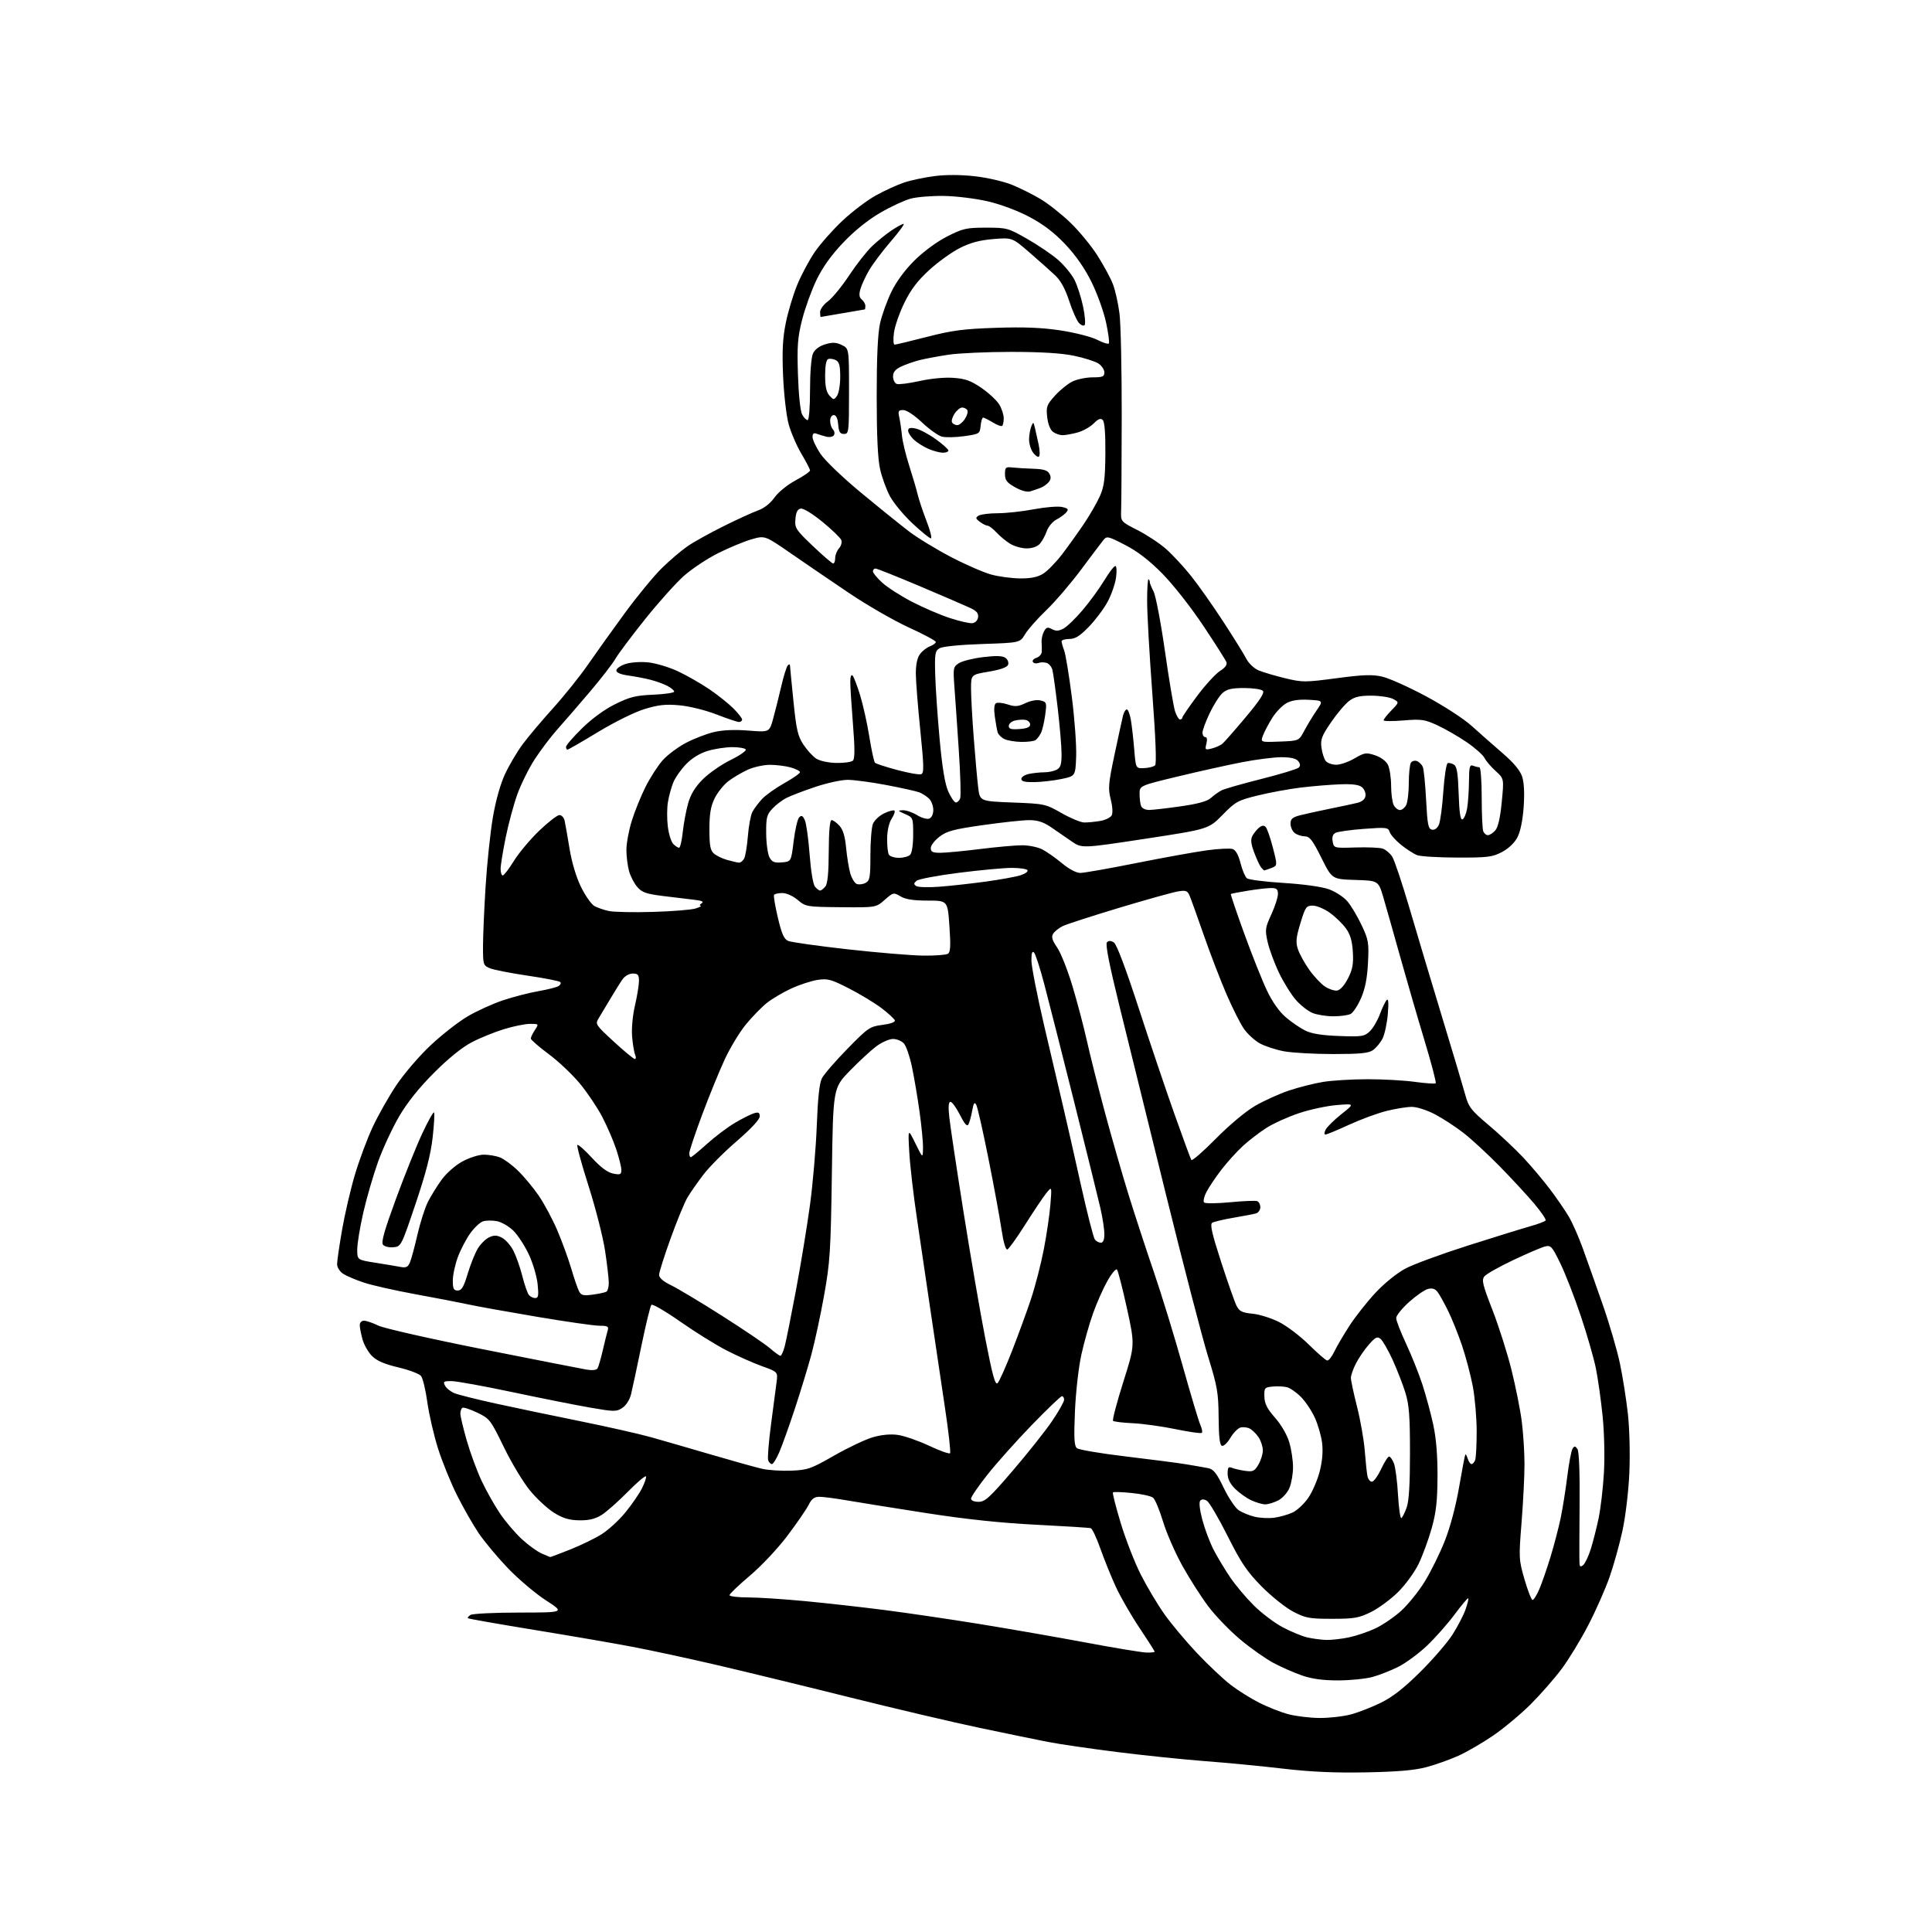 <?xml version="1.0" encoding="UTF-8" standalone="no"?>
<svg 
  version="1.1" 
  xmlns="http://www.w3.org/2000/svg" 
  xmlns:xlink="http://www.w3.org/1999/xlink" 
  xmlns:svg="http://www.w3.org/2000/svg"
  xmlns:rdf="http://www.w3.org/1999/02/22-rdf-syntax-ns#"
  xmlns:cc="http://creativecommons.org/ns#"
  xmlns:dc="http://purl.org/dc/elements/1.1/"
  viewBox="0 0 768 768"
  width="768"
  height="768"
>
<style>svg {background-color: white; }</style>"
<path stroke="none" fill="black" fill-rule="evenodd" d="M543.00,704.54C530.57,704.78 521.01,704.35 510.00,703.06C501.48,702.06 487.52,700.72 479.00,700.08C470.48,699.43 454.73,697.80 444.00,696.45C433.27,695.10 420.90,693.29 416.50,692.43C412.10,691.57 399.95,689.07 389.50,686.87C379.05,684.68 355.43,679.13 337.00,674.53C318.57,669.93 294.73,664.14 284.00,661.65C273.27,659.16 258.65,656.01 251.50,654.65C244.35,653.29 226.80,650.26 212.50,647.93C198.20,645.59 186.29,643.50 186.03,643.28C185.77,643.07 186.22,642.47 187.03,641.96C187.84,641.45 196.60,641.02 206.50,641.02C224.50,641.00 224.50,641.00 217.00,636.15C212.88,633.48 206.09,627.74 201.92,623.40C197.76,619.05 192.51,612.77 190.27,609.44C188.02,606.11 184.17,599.36 181.70,594.44C179.23,589.52 175.83,581.18 174.15,575.89C172.47,570.61 170.55,562.28 169.87,557.39C169.20,552.50 168.06,547.80 167.34,546.94C166.62,546.08 162.55,544.55 158.30,543.55C152.84,542.26 149.79,540.94 147.88,539.04C146.40,537.55 144.70,534.58 144.10,532.42C143.50,530.26 143.01,527.71 143.01,526.75C143.00,525.77 143.74,525.00 144.68,525.00C145.61,525.00 148.20,525.88 150.43,526.96C152.67,528.03 171.38,532.27 192.00,536.36C212.62,540.46 231.15,544.09 233.17,544.44C235.43,544.82 237.11,544.64 237.53,543.95C237.91,543.34 238.85,540.07 239.64,536.67C240.42,533.28 241.30,529.71 241.60,528.75C242.04,527.30 241.49,527.00 238.32,527.00C236.22,527.00 225.05,525.40 213.50,523.45C201.95,521.50 189.57,519.28 186.00,518.50C182.43,517.73 172.97,515.90 165.00,514.45C157.03,512.99 147.86,510.92 144.64,509.85C141.42,508.78 137.71,507.20 136.39,506.34C135.04,505.45 134.00,503.79 134.00,502.51C134.00,501.27 134.89,495.14 135.98,488.88C137.06,482.62 139.36,472.77 141.07,467.00C142.79,461.23 145.95,452.72 148.10,448.11C150.24,443.50 154.47,436.01 157.49,431.48C160.50,426.95 166.62,419.80 171.08,415.61C175.54,411.41 182.19,406.21 185.85,404.05C189.51,401.88 195.88,398.99 200.00,397.62C204.12,396.25 210.45,394.62 214.05,394.00C217.65,393.37 221.24,392.47 222.02,391.99C222.80,391.50 223.11,390.78 222.71,390.38C222.31,389.97 216.48,388.83 209.75,387.84C203.02,386.85 196.28,385.53 194.76,384.90C192.09,383.79 192.00,383.52 192.00,376.13C192.01,371.93 192.48,361.11 193.05,352.09C193.62,343.06 194.92,330.82 195.93,324.87C197.08,318.15 198.92,311.63 200.80,307.61C202.46,304.06 205.60,298.76 207.78,295.83C209.95,292.90 215.39,286.45 219.86,281.50C224.33,276.55 230.58,268.75 233.74,264.17C236.91,259.58 243.51,250.36 248.41,243.67C253.31,236.98 259.91,228.96 263.08,225.85C266.25,222.75 270.85,218.83 273.30,217.14C275.75,215.45 282.20,211.86 287.63,209.17C293.06,206.47 299.24,203.64 301.36,202.89C303.73,202.05 306.23,200.09 307.86,197.79C309.36,195.66 312.97,192.73 316.25,190.97C319.41,189.27 322.00,187.49 322.00,187.01C322.00,186.53 320.44,183.52 318.54,180.32C316.64,177.12 314.36,171.80 313.47,168.50C312.58,165.20 311.60,156.63 311.29,149.46C310.87,139.54 311.12,134.50 312.37,128.34C313.27,123.89 315.32,117.08 316.92,113.20C318.52,109.32 321.61,103.52 323.79,100.31C325.97,97.10 330.92,91.49 334.79,87.83C338.67,84.18 344.69,79.61 348.17,77.69C351.65,75.76 356.71,73.45 359.42,72.55C362.13,71.64 367.60,70.49 371.59,69.99C376.15,69.41 382.07,69.44 387.59,70.07C392.41,70.61 398.98,72.13 402.20,73.43C405.42,74.73 410.58,77.30 413.66,79.15C416.74,80.99 422.06,85.20 425.49,88.50C428.92,91.80 433.74,97.65 436.20,101.50C438.66,105.35 441.44,110.47 442.37,112.87C443.31,115.27 444.50,120.56 445.01,124.61C445.53,128.67 445.93,146.95 445.90,165.24C445.87,183.53 445.77,200.49 445.67,202.92C445.50,207.33 445.50,207.33 452.17,210.72C455.83,212.58 460.93,215.95 463.50,218.21C466.07,220.47 470.55,225.30 473.46,228.95C476.37,232.59 482.11,240.73 486.22,247.04C490.33,253.34 494.47,260.00 495.41,261.83C496.39,263.72 498.52,265.74 500.34,266.50C502.11,267.24 506.83,268.63 510.83,269.60C517.77,271.27 518.72,271.27 531.30,269.60C541.89,268.19 545.48,268.07 549.45,268.97C552.17,269.59 560.02,273.11 566.90,276.80C573.84,280.52 581.87,285.73 584.95,288.51C588.00,291.27 593.51,296.12 597.18,299.29C601.68,303.16 604.25,306.24 605.07,308.70C605.85,311.07 606.06,315.33 605.68,320.79C605.31,326.04 604.38,330.58 603.21,332.82C602.06,335.04 599.71,337.29 597.08,338.68C593.25,340.70 591.43,340.93 579.30,340.90C571.87,340.88 564.68,340.45 563.34,339.94C561.99,339.43 559.13,337.59 556.97,335.85C554.81,334.12 552.76,331.81 552.42,330.74C551.83,328.90 551.18,328.82 542.15,329.49C536.84,329.89 531.77,330.60 530.88,331.07C529.79,331.65 529.43,332.78 529.76,334.54C530.26,337.14 530.30,337.15 538.88,336.88C543.62,336.73 548.47,336.94 549.66,337.34C550.85,337.75 552.53,339.17 553.41,340.50C554.28,341.83 557.40,351.15 560.35,361.21C563.30,371.27 569.13,390.75 573.31,404.50C577.49,418.25 581.59,432.01 582.43,435.07C583.81,440.13 584.69,441.27 591.85,447.31C596.20,450.98 602.40,456.81 605.63,460.26C608.86,463.72 613.67,469.44 616.32,472.97C618.97,476.50 622.29,481.34 623.68,483.72C625.07,486.09 627.56,491.74 629.20,496.27C630.83,500.80 634.38,510.80 637.07,518.50C639.76,526.20 642.87,536.83 643.97,542.12C645.08,547.41 646.49,556.41 647.12,562.12C647.77,568.00 648.01,578.14 647.69,585.52C647.36,592.87 646.17,602.85 644.96,608.46C643.78,613.92 641.46,622.24 639.81,626.94C638.16,631.65 634.37,640.23 631.38,646.00C628.40,651.77 623.60,659.64 620.73,663.48C617.85,667.32 612.33,673.62 608.46,677.48C604.59,681.34 597.95,686.89 593.70,689.82C589.45,692.74 583.17,696.40 579.74,697.94C576.31,699.48 570.58,701.52 567.00,702.47C562.34,703.72 555.54,704.30 543.00,704.54zM524.50,682.92C528.35,682.95 533.95,682.32 536.95,681.52C539.95,680.73 545.35,678.62 548.95,676.85C553.60,674.56 558.15,671.00 564.63,664.56C569.65,659.58 575.42,652.89 577.44,649.70C579.47,646.51 581.77,642.06 582.57,639.80C583.37,637.54 583.86,635.53 583.66,635.33C583.46,635.13 581.03,638.01 578.26,641.73C575.49,645.45 570.56,651.04 567.31,654.13C564.05,657.23 558.94,661.01 555.95,662.53C552.95,664.06 548.25,665.90 545.50,666.64C542.75,667.37 536.63,667.98 531.91,667.99C525.96,668.00 521.56,667.40 517.63,666.05C514.51,664.97 509.37,662.72 506.22,661.04C503.08,659.36 497.12,655.16 493.00,651.71C488.88,648.26 483.17,642.35 480.32,638.56C477.47,634.78 472.80,627.46 469.94,622.31C467.09,617.15 463.64,609.23 462.28,604.71C460.92,600.20 459.15,595.98 458.34,595.35C457.54,594.71 453.73,593.87 449.88,593.49C446.03,593.10 442.67,592.99 442.42,593.25C442.16,593.51 443.55,598.99 445.50,605.43C447.45,611.87 451.02,621.04 453.43,625.82C455.84,630.59 460.07,637.69 462.83,641.60C465.58,645.50 471.47,652.53 475.90,657.21C480.33,661.89 486.33,667.54 489.23,669.77C492.13,671.99 497.23,675.19 500.58,676.88C503.92,678.57 509.09,680.61 512.08,681.41C515.06,682.21 520.65,682.89 524.50,682.92zM455.75,656.92C457.54,656.97 459.00,656.80 459.00,656.57C459.00,656.33 456.27,652.05 452.93,647.06C449.59,642.07 445.37,634.73 443.54,630.74C441.71,626.76 438.96,619.97 437.44,615.66C435.92,611.34 434.18,607.66 433.59,607.48C432.99,607.29 423.27,606.68 412.00,606.11C397.97,605.41 384.24,603.96 368.50,601.52C355.85,599.55 341.68,597.29 337.00,596.48C332.32,595.67 327.27,595.00 325.78,595.00C323.70,595.00 322.66,595.78 321.42,598.25C320.52,600.04 316.72,605.56 312.97,610.53C309.16,615.58 302.59,622.56 298.08,626.37C293.63,630.12 290.00,633.60 290.00,634.09C290.00,634.59 293.30,635.00 297.34,635.00C301.38,635.00 311.66,635.67 320.20,636.49C328.73,637.30 342.87,638.89 351.61,640.01C360.35,641.13 377.18,643.60 389.00,645.51C400.82,647.42 419.95,650.75 431.50,652.91C443.05,655.08 453.96,656.88 455.75,656.92zM527.20,651.90C529.24,651.95 533.29,651.50 536.20,650.89C539.12,650.27 543.84,648.68 546.69,647.34C549.55,646.00 554.15,642.88 556.91,640.39C559.68,637.90 563.93,632.64 566.36,628.68C568.80,624.73 572.39,617.45 574.34,612.50C576.51,607.01 578.73,598.62 580.04,591.00C581.22,584.12 582.33,578.35 582.50,578.17C582.68,578.00 583.11,578.78 583.48,579.92C583.84,581.07 584.51,582.00 584.96,582.00C585.41,582.00 586.06,581.29 586.39,580.42C586.73,579.55 587.00,574.42 587.00,569.03C587.00,563.63 586.30,555.54 585.45,551.03C584.59,546.53 582.64,539.16 581.11,534.67C579.57,530.18 577.10,524.02 575.60,521.00C574.11,517.98 572.26,514.66 571.49,513.63C570.51,512.31 569.39,511.94 567.67,512.37C566.33,512.70 562.94,515.05 560.12,517.58C557.30,520.11 555.00,522.98 555.00,523.95C555.00,524.93 556.77,529.50 558.93,534.11C561.09,538.73 564.01,546.03 565.42,550.34C566.82,554.65 568.77,561.85 569.74,566.34C570.92,571.81 571.47,578.61 571.43,587.00C571.38,596.78 570.88,601.24 569.12,607.49C567.89,611.88 565.58,618.18 564.00,621.50C562.39,624.87 558.79,629.85 555.81,632.81C552.89,635.72 548.02,639.31 545.00,640.80C540.14,643.19 538.34,643.50 529.50,643.50C520.42,643.50 518.99,643.23 514.00,640.62C510.98,639.03 505.35,634.53 501.49,630.62C495.69,624.72 493.37,621.29 487.99,610.58C484.42,603.47 480.72,597.18 479.78,596.60C478.66,595.91 477.73,595.89 477.13,596.52C476.55,597.13 476.87,600.05 477.96,604.19C478.94,607.88 480.98,613.28 482.50,616.19C484.03,619.11 486.96,623.99 489.02,627.03C491.08,630.07 495.27,635.05 498.32,638.10C501.37,641.15 506.54,645.07 509.80,646.81C513.07,648.55 517.48,650.39 519.62,650.89C521.75,651.39 525.17,651.84 527.20,651.90zM609.22,636.00C609.69,636.00 610.90,634.07 611.91,631.70C612.93,629.34 614.92,623.58 616.35,618.90C617.78,614.22 619.59,607.26 620.39,603.44C621.18,599.62 622.37,592.17 623.02,586.89C623.68,581.60 624.61,576.65 625.11,575.89C625.86,574.72 626.16,574.74 627.05,576.00C627.71,576.95 628.03,585.20 627.91,598.50C627.81,610.05 627.79,620.34 627.87,621.37C627.97,622.84 628.30,623.00 629.37,622.11C630.12,621.49 631.47,618.62 632.37,615.74C633.28,612.86 634.67,607.35 635.48,603.50C636.28,599.65 637.23,591.55 637.58,585.50C637.95,579.19 637.73,569.60 637.07,563.00C636.43,556.67 635.23,548.12 634.40,544.00C633.57,539.88 630.85,530.42 628.35,523.00C625.85,515.58 622.21,506.21 620.24,502.18C616.95,495.43 616.48,494.91 614.15,495.50C612.76,495.85 607.10,498.27 601.56,500.89C596.03,503.51 590.88,506.41 590.11,507.34C588.90,508.82 589.31,510.54 593.29,520.77C595.79,527.22 599.19,537.90 600.83,544.50C602.47,551.10 604.31,560.28 604.91,564.91C605.51,569.53 606.00,577.18 606.01,581.91C606.02,586.63 605.49,597.08 604.85,605.13C603.71,619.31 603.75,620.00 606.03,627.88C607.32,632.34 608.76,636.00 609.22,636.00zM218.72,618.96C218.85,618.98 222.45,617.62 226.72,615.93C231.00,614.23 236.67,611.47 239.31,609.78C241.96,608.09 246.15,604.22 248.63,601.18C251.11,598.13 254.04,593.89 255.13,591.75C256.22,589.60 256.98,587.43 256.80,586.91C256.63,586.39 253.37,589.14 249.56,593.01C245.74,596.89 241.04,601.05 239.10,602.25C236.57,603.81 234.07,604.41 230.28,604.35C226.26,604.29 223.84,603.57 220.26,601.36C217.66,599.75 213.34,595.75 210.65,592.47C207.96,589.19 203.30,581.44 200.29,575.25C195.00,564.38 194.64,563.91 189.72,561.55C186.92,560.21 184.26,559.34 183.81,559.62C183.37,559.89 183.00,560.94 183.00,561.95C183.00,562.95 184.14,567.76 185.54,572.64C186.94,577.51 189.60,584.74 191.46,588.69C193.32,592.65 196.62,598.50 198.79,601.69C200.96,604.89 204.85,609.45 207.42,611.82C210.00,614.20 213.55,616.77 215.31,617.53C217.06,618.30 218.60,618.94 218.72,618.96zM506.50,603.32C508.70,603.03 511.98,602.10 513.80,601.26C515.61,600.42 518.42,597.79 520.05,595.43C521.68,593.06 523.73,588.33 524.60,584.91C525.65,580.81 525.97,576.95 525.55,573.54C525.19,570.71 523.87,566.15 522.60,563.42C521.34,560.69 518.85,557.00 517.07,555.23C515.30,553.45 512.82,551.74 511.56,551.43C510.30,551.11 507.75,551.00 505.89,551.18C502.69,551.48 502.51,551.70 502.61,555.19C502.69,558.00 503.70,559.99 506.86,563.58C509.32,566.37 511.62,570.35 512.50,573.33C513.33,576.10 514.00,580.55 514.00,583.21C514.00,585.88 513.36,589.59 512.58,591.47C511.79,593.36 509.81,595.56 508.13,596.43C506.46,597.30 504.13,598.00 502.95,598.00C501.77,598.00 499.24,597.26 497.33,596.35C495.42,595.45 492.54,593.39 490.93,591.78C488.98,589.83 488.00,587.83 488.00,585.82C488.00,583.33 488.31,582.91 489.75,583.49C490.71,583.88 493.07,584.42 495.00,584.69C498.07,585.12 498.71,584.81 500.25,582.19C501.21,580.54 502.00,578.01 502.00,576.56C502.00,575.11 501.26,572.80 500.36,571.42C499.46,570.05 497.86,568.46 496.82,567.90C495.78,567.35 494.07,567.16 493.03,567.49C492.00,567.82 490.21,569.68 489.06,571.62C487.91,573.57 486.42,574.97 485.74,574.74C484.86,574.45 484.48,571.13 484.42,563.41C484.34,553.58 483.92,551.18 480.22,539.22C477.96,531.92 470.42,502.90 463.46,474.72C456.49,446.55 448.15,412.72 444.91,399.54C440.90,383.25 439.34,375.26 440.03,374.57C440.73,373.87 441.61,373.89 442.78,374.63C443.87,375.32 447.47,384.86 452.60,400.61C457.06,414.30 463.47,433.31 466.86,442.86C470.25,452.41 473.27,460.62 473.57,461.11C473.86,461.59 478.25,457.79 483.30,452.66C488.66,447.23 495.18,441.78 498.90,439.61C502.43,437.56 508.50,434.81 512.40,433.50C516.31,432.19 522.42,430.65 526.00,430.07C529.58,429.49 537.53,429.01 543.68,429.01C549.83,429.00 558.31,429.48 562.53,430.07C566.75,430.65 570.43,430.90 570.72,430.61C571.01,430.33 568.96,422.53 566.17,413.30C563.38,404.06 559.03,389.07 556.50,380.00C553.97,370.93 551.00,360.48 549.92,356.79C547.94,350.07 547.94,350.07 538.72,349.79C529.50,349.50 529.50,349.50 525.27,341.00C521.73,333.89 520.64,332.49 518.61,332.45C517.28,332.43 515.47,331.81 514.60,331.08C513.72,330.35 513.00,328.70 513.00,327.42C513.00,325.56 513.76,324.88 516.75,324.10C518.81,323.57 524.10,322.40 528.50,321.51C532.90,320.62 537.85,319.57 539.50,319.16C541.45,318.69 542.60,317.72 542.80,316.38C542.96,315.25 542.33,313.69 541.40,312.92C540.21,311.93 537.57,311.59 532.60,311.78C528.70,311.93 521.67,312.51 517.00,313.08C512.33,313.65 504.68,315.06 500.00,316.21C492.06,318.16 491.14,318.67 485.97,323.94C480.43,329.58 480.43,329.58 455.22,333.43C430.01,337.27 430.01,337.27 425.89,334.39C423.63,332.80 419.94,330.26 417.69,328.75C414.70,326.74 412.37,326.00 409.05,326.02C406.55,326.02 398.30,326.91 390.72,327.99C379.11,329.64 376.39,330.36 373.47,332.59C371.56,334.05 370.00,336.08 370.00,337.12C370.00,338.63 370.75,339.00 373.79,339.00C375.87,339.00 382.96,338.33 389.54,337.51C396.12,336.69 403.66,336.01 406.30,336.01C408.94,336.00 412.54,336.74 414.30,337.64C416.06,338.54 419.59,341.01 422.14,343.14C424.96,345.49 427.82,347.00 429.44,347.00C430.90,347.00 440.96,345.23 451.80,343.06C462.63,340.90 475.23,338.62 479.79,338.01C484.35,337.39 488.93,337.16 489.96,337.49C491.19,337.88 492.28,339.80 493.12,343.09C493.82,345.84 494.96,348.55 495.65,349.12C496.33,349.69 502.88,350.53 510.20,350.98C518.11,351.47 525.42,352.49 528.24,353.49C530.85,354.42 534.17,356.60 535.65,358.34C537.12,360.08 539.65,364.34 541.28,367.80C544.02,373.63 544.21,374.77 543.79,382.80C543.48,388.93 542.66,393.06 541.03,396.79C539.76,399.70 537.91,402.51 536.93,403.04C535.94,403.57 532.84,404.00 530.03,404.00C527.23,404.00 523.48,403.39 521.70,402.65C519.92,401.91 516.96,399.58 515.11,397.47C513.27,395.37 510.25,390.52 508.42,386.69C506.58,382.86 504.56,377.37 503.91,374.49C502.82,369.62 502.92,368.84 505.37,363.51C506.82,360.34 508.00,356.69 508.00,355.38C508.00,353.45 507.48,353.00 505.25,353.01C503.74,353.01 499.59,353.49 496.03,354.07C492.46,354.64 489.43,355.24 489.28,355.39C489.12,355.54 491.52,362.60 494.59,371.08C497.67,379.56 501.72,389.73 503.59,393.67C505.77,398.25 508.48,402.11 511.11,404.36C513.36,406.29 516.85,408.68 518.86,409.67C521.39,410.92 525.49,411.58 532.33,411.83C541.32,412.16 542.37,412.01 544.47,410.02C545.74,408.83 547.57,405.75 548.52,403.18C549.48,400.60 550.71,398.05 551.26,397.50C551.92,396.84 552.06,398.75 551.67,403.22C551.35,406.92 550.39,411.28 549.55,412.91C548.70,414.54 547.01,416.58 545.78,417.44C544.03,418.67 540.66,419.00 529.96,419.00C522.48,419.00 513.70,418.51 510.43,417.91C507.17,417.31 502.82,415.88 500.76,414.74C498.71,413.59 495.87,410.98 494.46,408.95C493.05,406.91 489.97,400.81 487.62,395.38C485.26,389.94 481.21,379.43 478.62,372.00C476.03,364.57 473.47,357.43 472.92,356.13C472.05,354.05 471.47,353.83 468.22,354.36C466.17,354.70 455.66,357.63 444.86,360.88C434.06,364.13 423.98,367.40 422.45,368.14C420.93,368.89 419.22,370.25 418.65,371.17C417.86,372.45 418.23,373.73 420.25,376.67C421.69,378.78 424.43,385.68 426.32,392.00C428.22,398.32 430.77,408.00 432.00,413.50C433.22,419.00 436.39,431.60 439.03,441.50C441.68,451.40 445.94,466.25 448.49,474.50C451.05,482.75 455.61,496.70 458.63,505.50C461.64,514.30 466.79,531.04 470.06,542.71C473.33,554.38 476.53,565.07 477.17,566.46C477.80,567.86 478.07,569.27 477.75,569.58C477.43,569.90 472.75,569.24 467.34,568.12C461.93,567.00 454.26,565.94 450.29,565.75C446.33,565.57 442.81,565.14 442.46,564.80C442.12,564.45 443.94,557.54 446.50,549.43C451.17,534.69 451.17,534.69 447.98,520.10C446.22,512.07 444.43,505.13 444.01,504.67C443.59,504.21 441.88,506.24 440.23,509.17C438.57,512.10 436.00,517.88 434.53,522.00C433.05,526.12 430.95,533.55 429.86,538.50C428.75,543.55 427.63,553.44 427.31,561.02C426.85,571.83 427.01,574.77 428.12,575.68C428.88,576.31 437.60,577.78 447.50,578.96C457.40,580.13 468.20,581.54 471.50,582.08C474.80,582.62 478.72,583.31 480.21,583.60C482.41,584.04 483.60,585.53 486.44,591.44C488.37,595.45 491.08,599.48 492.46,600.38C493.84,601.28 496.66,602.43 498.73,602.93C500.81,603.43 504.30,603.61 506.50,603.32zM557.07,603.46C557.50,603.19 558.45,601.29 559.18,599.24C560.09,596.66 560.50,589.90 560.49,577.50C560.49,562.78 560.15,558.41 558.63,553.50C557.60,550.20 555.32,544.35 553.56,540.50C551.79,536.65 549.65,532.93 548.79,532.23C547.49,531.16 546.76,531.51 544.13,534.51C542.41,536.46 540.11,539.83 539.01,541.99C537.90,544.15 537.00,546.74 537.00,547.73C537.00,548.73 538.10,553.90 539.45,559.22C540.80,564.54 542.18,572.40 542.51,576.69C542.85,580.99 543.33,585.51 543.58,586.75C543.83,587.99 544.63,589.00 545.35,589.00C546.07,589.00 547.71,586.75 549.00,584.00C550.29,581.25 551.73,579.00 552.20,579.00C552.67,579.00 553.53,580.24 554.12,581.75C554.70,583.26 555.43,588.87 555.73,594.22C556.04,599.57 556.64,603.72 557.07,603.46zM388.99,597.00C391.58,597.00 393.42,595.32 402.74,584.43C408.66,577.52 415.64,568.71 418.25,564.86C420.86,561.00 423.00,557.21 423.00,556.43C423.00,555.64 422.61,555.00 422.13,555.00C421.66,555.00 416.28,560.15 410.17,566.45C404.07,572.75 396.14,581.63 392.54,586.18C388.94,590.72 386.00,595.02 386.00,595.72C386.00,596.47 387.23,597.00 388.99,597.00zM314.56,584.61C321.07,584.35 322.38,583.89 331.56,578.63C337.03,575.50 343.93,572.22 346.90,571.35C350.40,570.33 353.92,569.99 356.88,570.40C359.40,570.74 364.96,572.67 369.24,574.67C373.51,576.68 377.30,578.04 377.65,577.69C378.00,577.34 377.07,569.05 375.59,559.27C374.11,549.50 371.58,532.50 369.97,521.50C368.37,510.50 365.91,493.85 364.52,484.50C363.12,475.15 361.74,463.23 361.45,458.00C360.92,448.50 360.92,448.50 363.87,454.50C366.83,460.50 366.83,460.50 366.91,456.42C366.96,454.18 366.34,447.64 365.53,441.89C364.73,436.14 363.36,428.10 362.50,424.02C361.64,419.93 360.21,415.78 359.32,414.80C358.42,413.81 356.48,413.00 355.00,413.00C353.51,413.00 350.55,414.30 348.40,415.89C346.26,417.48 341.50,421.87 337.84,425.64C331.17,432.50 331.17,432.50 330.68,466.50C330.23,497.44 329.95,501.80 327.58,515.00C326.15,522.98 323.85,533.63 322.48,538.67C321.10,543.72 318.15,553.39 315.91,560.17C313.67,566.95 310.91,574.64 309.79,577.25C308.67,579.86 307.35,582.00 306.85,582.00C306.35,582.00 305.68,581.33 305.37,580.51C305.05,579.70 305.56,573.28 306.49,566.26C307.42,559.24 308.42,551.67 308.70,549.42C309.22,545.35 309.22,545.35 302.86,543.06C299.36,541.80 293.01,538.97 288.74,536.77C284.47,534.57 276.19,529.41 270.35,525.32C264.50,521.23 259.37,518.25 258.94,518.69C258.51,519.14 256.72,526.48 254.97,535.00C253.21,543.52 251.36,552.19 250.85,554.25C250.30,556.47 248.88,558.68 247.39,559.66C245.03,561.21 244.18,561.21 234.68,559.56C229.08,558.59 215.14,555.82 203.71,553.40C192.27,550.98 181.35,549.00 179.42,549.00C176.33,549.00 176.04,549.21 176.93,550.86C177.47,551.89 179.18,553.23 180.71,553.84C182.25,554.45 189.57,556.29 197.00,557.92C204.43,559.54 219.50,562.70 230.50,564.92C241.50,567.15 254.32,570.05 259.00,571.37C263.68,572.69 274.48,575.82 283.00,578.31C291.52,580.81 300.52,583.32 303.00,583.88C305.48,584.44 310.68,584.77 314.56,584.61zM396.59,549.78C397.26,549.08 399.83,543.33 402.30,537.00C404.77,530.67 408.17,521.39 409.84,516.37C411.51,511.35 413.81,502.45 414.94,496.59C416.07,490.74 417.25,482.69 417.56,478.72C418.14,471.50 418.14,471.50 415.82,474.42C414.54,476.03 410.80,481.62 407.50,486.84C404.20,492.06 401.02,496.50 400.43,496.69C399.78,496.91 398.86,493.76 398.12,488.77C397.45,484.22 395.12,471.57 392.94,460.65C390.77,449.74 388.58,440.07 388.08,439.18C387.38,437.92 387.01,438.44 386.46,441.53C386.07,443.71 385.40,446.14 384.98,446.93C384.43,447.96 383.47,446.89 381.59,443.18C380.15,440.33 378.46,438.00 377.84,438.00C377.06,438.00 376.91,439.84 377.34,443.95C377.68,447.22 380.22,464.17 382.99,481.62C385.75,499.06 389.67,521.82 391.69,532.19C394.60,547.12 395.63,550.79 396.59,549.78zM527.56,540.82C528.15,540.92 529.42,539.34 530.39,537.31C531.36,535.28 534.08,530.64 536.43,527.00C538.79,523.36 543.47,517.44 546.83,513.84C550.38,510.05 555.36,506.03 558.72,504.25C561.90,502.56 573.05,498.47 583.50,495.14C593.95,491.82 605.08,488.37 608.23,487.48C611.38,486.60 614.17,485.54 614.42,485.14C614.67,484.73 612.61,481.72 609.86,478.45C607.10,475.18 600.94,468.52 596.17,463.65C591.40,458.78 584.92,452.80 581.77,450.36C578.62,447.91 573.51,444.58 570.42,442.96C567.22,441.28 563.25,440.00 561.21,440.00C559.24,440.00 554.71,440.73 551.13,441.63C547.56,442.52 540.85,445.00 536.22,447.13C531.59,449.26 527.38,451.00 526.87,451.00C526.33,451.00 526.39,450.14 527.00,448.99C527.60,447.89 530.42,445.12 533.29,442.84C538.50,438.70 538.50,438.70 531.38,439.28C527.47,439.60 520.72,441.05 516.38,442.50C512.05,443.95 506.25,446.56 503.50,448.31C500.75,450.05 496.53,453.29 494.12,455.49C491.71,457.70 487.83,461.98 485.51,465.00C483.19,468.02 480.51,472.01 479.56,473.86C478.61,475.72 478.21,477.59 478.66,478.02C479.12,478.46 483.77,478.41 489.00,477.91C494.23,477.41 499.06,477.21 499.75,477.47C500.44,477.73 501.00,478.82 501.00,479.90C501.00,480.98 500.21,482.09 499.25,482.36C498.29,482.63 494.27,483.40 490.32,484.07C486.37,484.74 482.57,485.65 481.88,486.07C480.92,486.67 481.76,490.36 485.43,501.68C488.07,509.83 490.84,517.68 491.57,519.12C492.68,521.28 493.78,521.82 497.89,522.22C500.63,522.48 505.38,523.97 508.46,525.53C511.54,527.08 516.86,531.12 520.28,534.50C523.70,537.88 526.98,540.72 527.56,540.82zM310.21,538.96C310.60,538.98 311.37,537.31 311.92,535.25C312.47,533.19 314.48,523.17 316.39,513.00C318.31,502.82 320.82,487.52 321.98,479.00C323.13,470.48 324.35,456.30 324.68,447.50C325.08,436.64 325.73,430.59 326.71,428.66C327.50,427.10 332.05,421.83 336.82,416.96C345.08,408.52 345.76,408.06 350.79,407.41C353.99,407.00 355.93,406.29 355.71,405.62C355.51,405.00 353.13,402.82 350.43,400.76C347.72,398.71 341.91,395.19 337.52,392.94C330.43,389.30 329.03,388.92 325.03,389.52C322.56,389.89 317.82,391.44 314.52,392.96C311.21,394.48 306.81,397.09 304.74,398.76C302.67,400.43 298.96,404.25 296.50,407.24C294.04,410.23 290.26,416.46 288.11,421.09C285.96,425.71 281.90,435.65 279.10,443.17C276.29,450.69 274.00,457.55 274.00,458.42C274.00,459.29 274.27,460.00 274.59,460.00C274.92,460.00 277.80,457.64 281.00,454.75C284.20,451.86 289.22,448.08 292.16,446.34C295.10,444.61 298.51,442.89 299.75,442.53C301.54,442.00 302.00,442.26 302.00,443.80C302.00,445.00 298.53,448.73 292.88,453.61C287.86,457.93 281.87,463.95 279.57,466.99C277.26,470.02 274.44,474.07 273.29,476.00C272.13,477.93 269.12,485.23 266.60,492.23C264.07,499.24 262.00,505.79 262.00,506.78C262.00,507.96 263.67,509.41 266.75,510.90C269.36,512.16 278.48,517.62 287.00,523.04C295.52,528.45 304.07,534.24 306.00,535.90C307.93,537.56 309.82,538.94 310.21,538.96zM212.76,516.00C214.01,516.00 214.18,515.00 213.71,510.44C213.39,507.38 211.83,502.09 210.23,498.68C208.64,495.28 205.89,491.04 204.13,489.28C202.36,487.52 199.40,485.79 197.55,485.44C195.69,485.09 193.21,485.12 192.03,485.49C190.85,485.86 188.58,487.98 186.98,490.19C185.38,492.40 183.15,496.65 182.03,499.64C180.91,502.63 180.00,506.86 180.00,509.04C180.00,512.30 180.34,513.00 181.96,513.00C183.51,513.00 184.34,511.59 185.94,506.25C187.06,502.54 188.88,498.03 189.98,496.23C191.09,494.43 193.13,492.44 194.51,491.82C196.46,490.92 197.58,490.98 199.60,492.05C201.02,492.81 203.05,495.14 204.11,497.22C205.17,499.30 206.76,503.81 207.63,507.25C208.50,510.69 209.67,514.06 210.23,514.75C210.79,515.44 211.93,516.00 212.76,516.00zM235.68,514.63C238.15,514.29 240.58,513.76 241.08,513.45C241.59,513.14 242.00,511.56 242.00,509.93C242.00,508.31 241.34,502.60 240.53,497.24C239.73,491.88 236.79,480.35 234.01,471.61C231.22,462.87 229.20,455.47 229.51,455.15C229.83,454.84 232.43,457.13 235.29,460.24C238.84,464.09 241.54,466.09 243.75,466.52C246.59,467.08 247.00,466.89 247.00,465.05C247.00,463.89 246.06,460.14 244.91,456.72C243.77,453.30 241.26,447.52 239.35,443.87C237.44,440.23 233.47,434.32 230.53,430.76C227.58,427.19 221.99,421.89 218.09,419.00C214.19,416.10 211.00,413.32 211.00,412.83C211.00,412.33 211.73,410.82 212.62,409.46C214.23,407.01 214.22,407.00 210.72,407.00C208.79,407.00 204.13,407.94 200.36,409.10C196.58,410.25 190.80,412.60 187.50,414.33C183.69,416.32 178.22,420.74 172.50,426.48C166.52,432.47 161.86,438.30 158.63,443.84C155.95,448.43 152.19,456.53 150.28,461.84C148.38,467.15 145.74,476.23 144.42,482.00C143.10,487.77 142.01,494.37 142.01,496.66C142.00,500.82 142.00,500.82 149.25,501.96C153.24,502.59 157.73,503.34 159.24,503.63C161.42,504.05 162.17,503.68 162.96,501.83C163.50,500.55 164.85,495.56 165.95,490.74C167.06,485.93 168.93,480.08 170.11,477.74C171.29,475.41 173.75,471.45 175.57,468.94C177.48,466.32 181.00,463.23 183.83,461.69C186.56,460.20 190.36,459.00 192.32,459.00C194.27,459.00 197.14,459.48 198.68,460.06C200.23,460.64 203.46,463.00 205.84,465.31C208.23,467.61 211.96,472.09 214.13,475.25C216.30,478.42 219.61,484.59 221.49,488.97C223.36,493.35 225.87,500.21 227.06,504.22C228.24,508.22 229.66,512.34 230.21,513.37C231.04,514.93 231.94,515.14 235.68,514.63zM156.41,495.80C154.71,495.97 152.84,495.52 152.25,494.80C151.45,493.84 152.80,489.09 157.45,476.44C160.90,467.05 165.59,455.39 167.87,450.53C170.15,445.66 172.25,441.91 172.53,442.20C172.81,442.48 172.57,446.94 171.99,452.10C171.24,458.86 169.33,466.28 165.21,478.50C159.54,495.31 159.45,495.50 156.41,495.80zM437.62,494.00C438.53,494.00 439.00,492.82 439.00,490.56C439.00,488.67 438.30,484.06 437.44,480.31C436.58,476.57 431.88,457.52 426.99,438.00C422.10,418.48 416.74,397.36 415.08,391.09C413.43,384.81 411.61,379.21 411.04,378.64C410.32,377.92 410.00,378.90 410.00,381.79C410.00,384.10 412.29,395.78 415.08,407.74C417.88,419.71 421.28,434.23 422.64,440.00C424.00,445.77 427.17,459.73 429.67,471.00C432.18,482.27 434.68,492.06 435.24,492.75C435.79,493.44 436.86,494.00 437.62,494.00zM252.36,420.98C252.83,420.99 252.88,420.21 252.47,419.25C252.06,418.29 251.52,415.02 251.27,412.00C251.01,408.84 251.49,403.61 252.41,399.69C253.28,395.94 254.00,391.55 254.00,389.94C254.00,387.49 253.59,387.00 251.55,387.00C250.14,387.00 248.41,387.96 247.50,389.25C246.62,390.49 244.43,393.98 242.64,397.00C240.85,400.02 238.74,403.55 237.94,404.84C236.55,407.09 236.78,407.43 244.00,414.07C248.12,417.86 251.89,420.97 252.36,420.98zM531.50,393.76C532.72,393.60 534.40,391.75 535.81,389.00C537.66,385.41 538.06,383.27 537.78,378.46C537.53,374.12 536.77,371.48 535.08,369.12C533.79,367.31 530.93,364.51 528.72,362.91C526.51,361.31 523.43,360.00 521.88,360.00C519.26,360.00 518.91,360.49 516.94,366.97C515.18,372.75 515.02,374.52 515.95,377.34C516.57,379.22 518.59,382.89 520.45,385.50C522.30,388.11 525.10,391.10 526.66,392.14C528.22,393.18 530.40,393.91 531.50,393.76zM367.00,379.87C371.68,379.93 376.09,379.60 376.81,379.14C377.82,378.50 377.96,376.03 377.41,368.16C376.71,358.00 376.71,358.00 368.76,358.00C363.13,358.00 359.98,357.51 357.98,356.33C355.21,354.69 355.08,354.72 351.68,357.71C348.20,360.76 348.20,360.76 334.29,360.63C320.66,360.50 320.32,360.44 317.11,357.75C315.21,356.15 312.65,355.00 310.98,355.00C309.41,355.00 307.93,355.34 307.69,355.75C307.45,356.16 308.14,360.24 309.22,364.81C310.76,371.31 311.66,373.33 313.34,374.04C314.53,374.55 325.18,376.04 337.00,377.37C348.82,378.69 362.32,379.82 367.00,379.87zM259.50,362.50C267.20,362.28 274.85,361.66 276.50,361.14C278.15,360.61 279.05,360.13 278.50,360.07C277.95,360.01 278.14,359.57 278.92,359.07C279.92,358.44 279.04,358.02 275.92,357.67C273.49,357.39 267.91,356.71 263.52,356.17C256.86,355.34 255.18,354.74 253.32,352.58C252.09,351.16 250.62,348.31 250.05,346.25C249.48,344.19 249.01,340.41 249.01,337.86C249.00,335.30 249.95,330.13 251.12,326.36C252.28,322.58 254.77,316.45 256.64,312.73C258.52,309.00 261.61,304.23 263.51,302.12C265.41,300.02 269.56,296.94 272.73,295.27C275.90,293.61 280.92,291.68 283.87,290.99C287.38,290.18 292.10,289.98 297.53,290.42C305.83,291.09 305.83,291.09 307.31,285.80C308.12,282.88 309.57,277.12 310.52,273.00C311.47,268.88 312.65,265.07 313.13,264.55C313.68,263.95 314.01,263.95 314.03,264.55C314.05,265.07 314.67,271.47 315.41,278.76C316.56,290.09 317.14,292.61 319.37,295.99C320.82,298.17 323.09,300.67 324.44,301.55C325.85,302.47 329.23,303.21 332.43,303.28C335.49,303.35 338.47,302.93 339.06,302.34C339.83,301.57 339.83,297.43 339.07,287.93C338.48,280.60 338.00,273.03 338.00,271.10C338.00,268.98 338.36,267.97 338.91,268.55C339.41,269.07 340.77,272.63 341.94,276.46C343.11,280.29 344.75,287.71 345.59,292.96C346.43,298.21 347.43,302.82 347.82,303.20C348.20,303.59 352.18,304.89 356.67,306.09C361.16,307.29 365.45,308.04 366.20,307.76C367.34,307.32 367.28,304.50 365.84,290.37C364.89,281.09 364.09,271.01 364.06,267.97C364.02,264.44 364.58,261.62 365.60,260.16C366.48,258.90 368.28,257.46 369.60,256.96C370.92,256.46 372.00,255.66 372.00,255.19C372.00,254.71 367.16,252.12 361.25,249.42C355.34,246.72 344.65,240.56 337.50,235.74C330.35,230.92 319.90,223.80 314.28,219.91C304.06,212.84 304.06,212.84 298.67,214.41C295.71,215.27 289.73,217.75 285.39,219.93C281.05,222.11 274.93,226.19 271.79,228.99C268.64,231.80 261.73,239.52 256.42,246.15C251.11,252.79 245.80,259.86 244.63,261.89C243.46,263.91 238.90,269.80 234.50,274.98C230.10,280.17 224.32,286.84 221.66,289.82C218.99,292.80 214.89,298.22 212.53,301.87C210.18,305.51 207.08,311.77 205.64,315.77C204.21,319.76 202.12,327.48 201.02,332.92C199.91,338.36 199.00,343.98 199.00,345.41C199.00,346.83 199.39,348.00 199.86,348.00C200.33,348.00 202.31,345.41 204.27,342.24C206.22,339.08 210.75,333.68 214.32,330.24C217.90,326.81 221.53,324.00 222.39,324.00C223.26,324.00 224.18,325.01 224.45,326.25C224.73,327.49 225.61,332.51 226.41,337.41C227.32,342.92 229.07,348.74 231.00,352.66C232.72,356.14 235.11,359.53 236.31,360.18C237.52,360.84 240.07,361.72 242.00,362.14C243.93,362.56 251.80,362.73 259.50,362.50zM326.00,354.00C326.42,354.00 327.35,353.29 328.07,352.42C328.99,351.31 329.40,347.13 329.44,338.42C329.48,330.27 329.87,326.01 330.58,326.00C331.17,326.00 332.57,327.01 333.70,328.25C335.12,329.82 335.92,332.48 336.34,337.00C336.68,340.57 337.42,345.14 337.99,347.15C338.57,349.16 339.74,351.07 340.59,351.40C341.45,351.72 343.01,351.53 344.07,350.96C345.78,350.05 346.00,348.78 346.00,340.03C346.00,334.59 346.44,328.97 346.98,327.56C347.51,326.15 349.53,324.24 351.46,323.32C353.40,322.39 355.24,321.91 355.57,322.23C355.89,322.56 355.39,324.01 354.44,325.45C353.41,327.03 352.69,330.15 352.65,333.29C352.61,336.15 352.92,339.06 353.35,339.75C353.77,340.44 355.58,341.00 357.36,341.00C359.14,341.00 361.14,340.46 361.80,339.80C362.50,339.10 363.00,335.76 363.00,331.80C363.00,325.09 362.96,324.99 359.75,323.58C356.82,322.30 356.74,322.16 358.88,322.08C360.19,322.04 362.73,322.91 364.52,324.01C366.31,325.12 368.50,325.75 369.39,325.40C370.34,325.04 371.00,323.64 371.00,321.96C371.00,320.41 370.26,318.40 369.34,317.49C368.43,316.58 366.67,315.45 365.43,314.97C364.19,314.50 358.29,313.19 352.34,312.06C346.38,310.93 339.45,310.00 336.94,310.00C334.43,310.00 328.56,311.29 323.90,312.87C319.24,314.44 314.09,316.42 312.46,317.27C310.83,318.12 308.38,320.02 307.00,321.49C304.80,323.85 304.51,325.03 304.57,331.34C304.60,335.28 305.20,339.54 305.88,340.81C306.90,342.68 307.82,343.06 310.82,342.81C314.50,342.50 314.50,342.50 315.50,334.29C316.05,329.78 317.04,325.55 317.70,324.89C318.64,323.96 319.14,324.23 319.96,326.10C320.53,327.42 321.38,333.54 321.84,339.70C322.32,346.16 323.22,351.56 323.96,352.45C324.67,353.30 325.58,354.00 326.00,354.00zM373.50,352.48C377.90,352.15 386.23,351.22 392.00,350.43C397.77,349.63 403.97,348.50 405.76,347.91C407.55,347.32 408.76,346.43 408.45,345.92C408.14,345.41 405.32,345.00 402.19,345.00C399.06,345.00 389.60,345.88 381.17,346.95C372.73,348.02 365.18,349.44 364.37,350.11C363.19,351.09 363.16,351.49 364.20,352.21C364.92,352.70 369.10,352.82 373.50,352.48zM502.56,346.00C502.39,346.00 501.80,345.44 501.26,344.75C500.72,344.06 499.50,341.41 498.55,338.86C497.26,335.42 497.08,333.72 497.85,332.28C498.42,331.21 499.61,329.74 500.49,329.01C501.58,328.11 502.41,328.01 503.11,328.71C503.67,329.27 504.96,332.97 505.98,336.92C507.83,344.11 507.83,344.11 505.35,345.06C503.99,345.58 502.73,346.00 502.56,346.00zM293.71,342.91C294.38,342.96 295.33,342.21 295.83,341.25C296.32,340.29 296.99,336.26 297.30,332.30C297.62,328.34 298.41,324.07 299.06,322.80C299.71,321.54 301.43,319.23 302.87,317.67C304.32,316.11 308.31,313.26 311.75,311.33C315.19,309.41 318.00,307.44 318.00,306.96C318.00,306.48 316.31,305.63 314.25,305.05C312.19,304.48 308.48,304.02 306.00,304.03C303.52,304.04 299.58,304.91 297.24,305.98C294.90,307.04 291.44,309.09 289.54,310.53C287.65,311.98 285.18,315.07 284.05,317.40C282.51,320.59 282.00,323.61 282.00,329.66C282.00,336.04 282.36,338.01 283.75,339.26C284.71,340.12 287.07,341.28 289.00,341.82C290.93,342.37 293.05,342.86 293.71,342.91zM269.94,337.00C270.38,337.00 271.04,334.19 271.41,330.75C271.78,327.31 272.74,322.17 273.55,319.32C274.58,315.69 276.32,312.84 279.39,309.77C281.80,307.36 286.75,303.92 290.40,302.12C294.05,300.33 296.77,298.44 296.46,297.93C296.14,297.42 293.74,297.00 291.12,297.00C288.50,297.00 284.14,297.66 281.41,298.47C278.26,299.41 275.13,301.31 272.78,303.72C270.76,305.80 268.45,309.07 267.66,311.00C266.87,312.93 265.90,316.45 265.51,318.84C265.11,321.23 265.10,325.62 265.47,328.59C265.84,331.57 266.82,334.68 267.64,335.50C268.47,336.33 269.50,337.00 269.94,337.00zM591.45,332.00C592.13,332.00 593.44,331.17 594.36,330.15C595.49,328.90 596.34,325.25 596.96,318.90C597.88,309.50 597.88,309.50 594.55,306.50C592.72,304.85 590.71,302.50 590.09,301.27C589.46,300.05 586.23,297.19 582.89,294.93C579.56,292.67 574.34,289.67 571.29,288.27C566.29,285.98 564.97,285.80 557.87,286.39C553.54,286.75 550.00,286.72 550.00,286.32C550.00,285.92 551.40,284.15 553.11,282.39C556.21,279.18 556.21,279.18 553.86,277.89C552.56,277.17 548.72,276.57 545.33,276.54C540.56,276.51 538.51,276.98 536.33,278.61C534.77,279.77 531.54,283.57 529.15,287.07C525.39,292.56 524.86,293.95 525.31,297.25C525.59,299.36 526.37,301.74 527.03,302.54C527.70,303.34 529.57,304.00 531.19,304.00C532.82,304.00 536.08,302.87 538.44,301.48C542.39,299.17 543.05,299.07 546.59,300.23C548.89,300.99 550.95,302.51 551.71,304.00C552.40,305.38 552.98,309.12 552.99,312.32C552.99,315.51 553.47,319.00 554.04,320.07C554.60,321.13 555.71,322.00 556.50,322.00C557.29,322.00 558.40,321.13 558.96,320.07C559.53,319.00 560.01,315.06 560.02,311.32C560.02,307.57 560.40,303.92 560.85,303.22C561.29,302.51 562.38,302.21 563.25,302.54C564.13,302.88 565.17,303.91 565.58,304.83C565.98,305.75 566.57,311.67 566.90,317.99C567.41,327.83 567.75,329.53 569.24,329.81C570.30,330.01 571.37,329.24 571.99,327.82C572.55,326.54 573.34,320.59 573.75,314.58C574.16,308.57 574.95,303.52 575.50,303.35C576.05,303.17 577.17,303.46 578.00,303.98C579.14,304.70 579.58,307.46 579.84,315.51C580.08,322.95 580.53,325.99 581.34,325.72C581.97,325.51 582.81,323.57 583.19,321.42C583.57,319.26 583.91,314.41 583.94,310.64C583.99,304.81 584.24,303.88 585.58,304.39C586.45,304.73 587.58,305.00 588.08,305.00C588.59,305.00 589.00,310.35 589.00,316.92C589.00,323.47 589.27,329.55 589.61,330.42C589.94,331.29 590.77,332.00 591.45,332.00zM431.00,326.95C432.38,326.97 435.20,326.70 437.29,326.35C439.37,326.01 441.45,325.00 441.92,324.11C442.41,323.18 442.24,320.50 441.53,317.73C440.43,313.47 440.59,311.54 443.05,299.93C444.57,292.77 446.08,285.81 446.42,284.46C446.76,283.11 447.44,282.00 447.93,282.00C448.42,282.00 449.15,283.91 449.55,286.25C449.94,288.59 450.55,293.88 450.88,298.00C451.50,305.50 451.50,305.50 454.86,305.34C456.71,305.25 458.65,304.75 459.18,304.22C459.79,303.61 459.38,293.25 458.07,275.67C456.93,260.49 456.00,243.93 456.00,238.87C456.00,233.81 456.26,229.93 456.58,230.25C456.90,230.57 457.12,231.10 457.06,231.43C457.01,231.75 457.67,233.40 458.55,235.09C459.42,236.77 461.46,247.46 463.08,258.83C464.71,270.20 466.51,280.96 467.10,282.75C467.68,284.54 468.57,286.00 469.08,286.00C469.58,286.00 470.00,285.66 470.00,285.25C470.00,284.84 472.67,280.95 475.92,276.60C479.17,272.26 483.25,267.81 484.97,266.72C487.04,265.41 487.91,264.21 487.52,263.20C487.20,262.35 483.05,255.84 478.31,248.72C473.45,241.42 466.38,232.43 462.10,228.08C456.84,222.75 452.27,219.23 447.28,216.65C440.43,213.11 439.98,213.01 438.60,214.71C437.81,215.69 433.80,221.00 429.70,226.50C425.60,232.00 419.38,239.25 415.87,242.61C412.37,245.97 408.59,250.24 407.48,252.11C405.46,255.50 405.46,255.50 390.48,256.00C381.62,256.30 374.68,256.98 373.50,257.69C371.70,258.76 371.53,259.78 371.76,268.19C371.90,273.31 372.70,284.87 373.52,293.88C374.56,305.20 375.62,311.61 376.95,314.63C378.02,317.03 379.38,319.00 379.98,319.00C380.57,319.00 381.34,318.27 381.68,317.38C382.03,316.49 381.78,307.83 381.13,298.13C380.49,288.43 379.70,277.05 379.38,272.84C378.84,265.59 378.93,265.09 381.16,263.63C382.45,262.79 386.79,261.70 390.80,261.22C396.05,260.59 398.55,260.68 399.71,261.53C400.60,262.18 401.06,263.40 400.73,264.25C400.35,265.26 397.69,266.21 393.07,266.99C386.00,268.18 386.00,268.18 386.00,273.78C386.00,276.87 386.49,285.71 387.09,293.44C387.68,301.17 388.47,309.98 388.84,313.00C389.50,318.50 389.50,318.50 402.50,319.01C415.26,319.50 415.62,319.58 422.00,323.22C425.57,325.26 429.62,326.94 431.00,326.95zM456.86,321.97C458.31,321.95 463.94,321.30 469.38,320.52C476.26,319.54 479.89,318.53 481.38,317.18C482.54,316.12 484.44,314.77 485.58,314.18C486.72,313.59 493.86,311.55 501.45,309.64C509.03,307.73 515.70,305.70 516.28,305.12C517.00,304.40 516.92,303.61 516.04,302.54C515.17,301.50 513.01,301.00 509.41,301.00C506.47,301.00 499.44,301.89 493.79,302.98C488.13,304.08 476.64,306.63 468.25,308.65C453.00,312.33 453.00,312.33 453.00,315.58C453.00,317.37 453.27,319.55 453.61,320.42C453.95,321.32 455.35,321.99 456.86,321.97zM411.25,310.90C407.42,310.97 406.00,310.63 406.00,309.62C406.00,308.87 407.41,307.97 409.12,307.62C410.84,307.28 413.57,307.00 415.19,307.00C416.81,307.00 419.00,306.53 420.07,305.96C421.60,305.14 422.00,303.85 421.99,299.71C421.99,296.85 421.29,288.66 420.46,281.53C419.62,274.40 418.67,267.55 418.36,266.32C418.05,265.08 417.01,263.82 416.04,263.51C415.07,263.21 413.59,263.22 412.74,263.55C411.90,263.87 410.93,263.69 410.59,263.14C410.25,262.59 410.88,261.86 411.99,261.50C413.09,261.15 414.05,260.11 414.11,259.18C414.17,258.26 414.14,256.51 414.05,255.30C413.95,254.10 414.37,252.18 414.98,251.04C415.90,249.32 416.43,249.16 418.17,250.09C419.75,250.94 420.86,250.88 422.77,249.85C424.16,249.11 427.59,245.79 430.40,242.48C433.20,239.17 437.06,233.88 438.96,230.73C440.86,227.58 442.84,225.00 443.35,225.00C443.87,225.00 444.00,227.00 443.64,229.61C443.29,232.14 441.77,236.50 440.25,239.29C438.74,242.08 435.39,246.53 432.81,249.18C429.23,252.87 427.41,254.00 425.06,254.00C423.38,254.00 422.00,254.42 422.00,254.93C422.00,255.45 422.46,257.08 423.02,258.56C423.59,260.05 424.96,268.37 426.07,277.05C427.18,285.74 427.95,296.37 427.79,300.67C427.50,308.50 427.50,308.50 422.00,309.65C418.98,310.29 414.14,310.85 411.25,310.90zM225.58,298.00C225.26,298.00 225.00,297.50 225.00,296.88C225.00,296.27 227.87,292.94 231.39,289.50C235.34,285.62 240.39,281.95 244.62,279.87C250.36,277.04 252.78,276.44 259.73,276.15C264.28,275.95 268.00,275.40 268.00,274.92C268.00,274.44 266.76,273.41 265.25,272.63C263.74,271.85 260.70,270.75 258.50,270.20C256.30,269.64 252.36,268.89 249.75,268.53C246.73,268.12 245.00,267.38 245.00,266.52C245.00,265.77 246.64,264.61 248.64,263.95C250.75,263.26 254.58,262.99 257.70,263.31C260.68,263.62 265.99,265.21 269.49,266.85C272.99,268.49 278.59,271.69 281.94,273.96C285.29,276.23 289.59,279.66 291.51,281.58C293.43,283.50 295.00,285.50 295.00,286.03C295.00,286.56 294.44,287.00 293.75,287.00C293.06,286.99 289.05,285.65 284.84,284.01C280.52,282.33 274.13,280.75 270.21,280.38C264.63,279.86 261.84,280.16 256.28,281.84C252.29,283.06 244.41,286.94 237.75,290.98C231.37,294.84 225.90,298.00 225.58,298.00zM481.70,297.54C483.23,297.15 485.12,296.31 485.90,295.67C486.67,295.03 490.86,290.26 495.19,285.09C500.87,278.31 502.77,275.37 501.99,274.59C501.39,273.99 498.04,273.50 494.55,273.50C489.63,273.50 487.71,273.95 485.96,275.50C484.73,276.60 482.43,280.20 480.86,283.50C479.29,286.80 478.00,290.29 478.00,291.25C478.00,292.21 478.50,293.00 479.11,293.00C479.80,293.00 479.97,293.97 479.56,295.62C478.94,298.08 479.07,298.20 481.70,297.54zM406.00,294.92C403.52,294.89 400.50,294.38 399.27,293.79C398.05,293.20 396.83,291.99 396.58,291.11C396.32,290.22 395.82,287.42 395.46,284.87C395.04,281.87 395.20,279.99 395.92,279.55C396.54,279.17 398.63,279.38 400.56,280.02C403.49,280.99 404.69,280.90 407.63,279.51C409.75,278.50 412.18,278.08 413.67,278.45C416.07,279.05 416.15,279.31 415.47,284.29C415.09,287.16 414.30,290.40 413.74,291.50C413.17,292.60 412.21,293.83 411.60,294.23C411.00,294.64 408.48,294.95 406.00,294.92zM508.68,294.79C516.35,294.50 516.35,294.50 518.46,290.50C519.63,288.30 521.81,284.70 523.31,282.50C526.04,278.50 526.04,278.50 520.27,278.18C516.36,277.96 513.53,278.37 511.49,279.46C509.83,280.34 507.27,282.96 505.80,285.28C504.34,287.60 502.66,290.76 502.08,292.29C501.02,295.08 501.02,295.08 508.68,294.79zM405.25,289.81C408.21,289.59 409.50,289.05 409.50,288.01C409.50,287.20 408.68,286.37 407.67,286.18C406.66,285.98 404.75,286.10 403.42,286.43C402.09,286.76 401.00,287.73 401.00,288.58C401.00,289.77 401.96,290.05 405.25,289.81zM386.50,247.72C387.68,247.59 388.62,246.63 388.80,245.39C389.02,243.83 388.23,242.86 385.80,241.72C383.99,240.86 374.97,236.97 365.77,233.08C356.57,229.19 348.58,226.00 348.02,226.00C347.46,226.00 347.00,226.50 347.00,227.12C347.00,227.73 348.65,229.74 350.67,231.59C352.69,233.44 357.98,236.85 362.42,239.16C366.86,241.47 373.65,244.40 377.50,245.66C381.35,246.92 385.40,247.85 386.50,247.72zM405.50,229.93C409.72,229.97 412.42,229.43 414.62,228.09C416.33,227.04 419.74,223.56 422.20,220.34C424.65,217.13 428.57,211.65 430.92,208.17C433.26,204.69 436.11,199.74 437.24,197.18C438.93,193.36 439.32,190.32 439.40,180.32C439.47,172.48 439.10,167.71 438.37,166.98C437.53,166.13 436.61,166.48 434.75,168.34C433.38,169.71 430.51,171.32 428.38,171.91C426.24,172.50 423.57,172.99 422.44,172.99C421.31,173.00 419.58,172.41 418.59,171.69C417.50,170.89 416.59,168.58 416.28,165.82C415.81,161.65 416.08,160.92 419.41,157.23C421.41,155.02 424.57,152.48 426.42,151.60C428.28,150.72 431.87,150.00 434.40,150.00C438.32,150.00 439.00,149.71 439.00,148.02C439.00,146.94 437.94,145.35 436.64,144.50C435.34,143.65 430.97,142.26 426.94,141.42C421.99,140.39 413.92,139.89 402.05,139.88C392.40,139.88 381.12,140.39 377.00,141.01C372.88,141.64 367.70,142.60 365.50,143.16C363.30,143.72 360.04,144.87 358.25,145.70C355.90,146.81 355.00,147.90 355.00,149.65C355.00,150.97 355.65,152.31 356.44,152.61C357.23,152.92 361.31,152.40 365.50,151.47C370.01,150.47 375.55,149.94 379.03,150.20C383.78,150.54 385.97,151.34 390.23,154.27C393.13,156.27 396.30,159.24 397.26,160.86C398.22,162.48 399.00,164.90 399.00,166.24C399.00,167.57 398.73,168.93 398.41,169.26C398.08,169.59 396.39,168.99 394.66,167.93C392.92,166.87 391.19,166.01 390.81,166.00C390.44,166.00 389.99,167.46 389.81,169.25C389.51,172.42 389.35,172.52 383.33,173.38C379.94,173.86 375.95,173.95 374.47,173.58C372.99,173.21 369.43,170.68 366.54,167.95C363.48,165.06 360.38,163.00 359.07,163.00C357.13,163.00 356.92,163.38 357.48,165.90C357.83,167.50 358.31,170.76 358.54,173.15C358.78,175.54 360.06,180.88 361.39,185.00C362.72,189.12 364.24,194.30 364.77,196.50C365.30,198.70 366.92,203.54 368.36,207.25C369.80,210.96 370.55,214.00 370.03,214.00C369.50,214.00 366.22,211.33 362.73,208.07C359.25,204.81 355.23,199.97 353.80,197.32C352.37,194.67 350.59,189.80 349.85,186.50C348.93,182.41 348.50,173.19 348.50,157.50C348.50,141.88 348.93,132.57 349.84,128.50C350.58,125.20 352.61,119.58 354.34,116.00C356.32,111.92 359.75,107.27 363.57,103.49C367.15,99.95 372.48,96.04 376.52,93.99C382.78,90.81 384.15,90.50 391.95,90.50C400.26,90.50 400.74,90.63 408.39,95.00C412.73,97.47 418.26,101.24 420.68,103.37C423.10,105.50 426.00,109.04 427.12,111.23C428.23,113.42 429.77,118.20 430.54,121.84C431.30,125.49 431.57,128.83 431.14,129.26C430.71,129.69 429.66,129.25 428.81,128.27C427.95,127.30 426.23,123.35 424.97,119.50C423.45,114.84 421.61,111.50 419.49,109.50C417.74,107.85 413.17,103.78 409.34,100.46C402.37,94.42 402.37,94.42 394.89,95.03C389.49,95.47 385.79,96.46 381.59,98.57C378.39,100.18 372.91,104.12 369.41,107.32C364.77,111.56 362.08,115.10 359.52,120.32C357.58,124.27 355.71,129.64 355.36,132.25C355.01,134.86 355.13,137.00 355.61,137.00C356.10,137.00 361.90,135.61 368.50,133.91C378.54,131.32 383.03,130.74 396.00,130.31C407.28,129.94 414.29,130.23 421.73,131.37C427.36,132.24 433.82,133.89 436.08,135.04C438.34,136.20 440.45,136.88 440.77,136.56C441.09,136.24 440.60,132.50 439.69,128.24C438.78,123.98 436.19,116.76 433.93,112.18C431.24,106.71 427.68,101.58 423.53,97.18C419.14,92.53 414.83,89.22 409.32,86.29C404.63,83.79 397.87,81.25 392.72,80.05C387.95,78.94 380.10,77.96 375.27,77.89C370.45,77.81 364.48,78.29 362.00,78.96C359.52,79.62 354.05,82.17 349.83,84.63C344.97,87.46 339.60,91.79 335.16,96.47C330.41,101.47 326.99,106.26 324.55,111.33C322.57,115.44 320.01,122.54 318.85,127.11C317.08,134.11 316.82,137.50 317.20,148.95C317.45,156.83 318.15,163.44 318.85,164.75C319.52,165.99 320.50,167.00 321.04,167.00C321.60,167.00 322.00,162.06 322.00,155.05C322.00,148.08 322.49,142.03 323.16,140.54C323.91,138.91 325.67,137.58 328.03,136.87C330.93,136.00 332.36,136.06 334.62,137.15C337.50,138.53 337.50,138.53 337.50,155.51C337.50,171.83 337.42,172.50 335.50,172.50C333.91,172.50 333.44,171.73 333.19,168.75C332.99,166.30 332.38,165.00 331.44,165.00C330.60,165.00 330.00,165.97 330.00,167.30C330.00,168.56 330.50,170.10 331.11,170.71C331.72,171.32 331.90,172.35 331.50,172.99C331.10,173.64 329.76,173.91 328.48,173.59C327.22,173.27 325.47,172.73 324.59,172.40C323.47,171.97 323.00,172.36 323.00,173.72C323.00,174.79 324.40,177.76 326.10,180.34C327.86,183.00 334.82,189.67 342.16,195.76C349.29,201.67 357.91,208.62 361.31,211.22C364.72,213.82 372.27,218.42 378.09,221.45C383.91,224.48 391.11,227.61 394.09,228.41C397.07,229.21 402.20,229.90 405.50,229.93zM331.21,224.00C331.64,224.00 332.00,223.02 332.00,221.83C332.00,220.63 332.69,218.90 333.52,217.97C334.36,217.05 334.77,215.57 334.43,214.68C334.09,213.80 330.72,210.55 326.95,207.46C322.94,204.18 319.33,201.98 318.29,202.18C317.02,202.42 316.41,203.61 316.19,206.33C315.89,209.90 316.32,210.56 323.14,217.07C327.14,220.88 330.77,224.00 331.21,224.00zM408.10,218.00C406.12,217.99 403.15,217.15 401.50,216.13C399.85,215.10 397.41,213.08 396.08,211.63C394.74,210.18 393.17,208.99 392.58,208.97C391.98,208.95 390.60,208.26 389.50,207.43C387.79,206.14 387.72,205.79 389.00,204.98C389.83,204.46 393.26,204.02 396.64,204.02C400.02,204.01 406.47,203.30 410.99,202.44C415.51,201.59 420.53,201.18 422.15,201.53C424.61,202.07 424.89,202.42 423.87,203.66C423.20,204.47 421.42,205.76 419.93,206.54C418.44,207.31 416.71,209.39 416.10,211.15C415.48,212.92 414.24,215.19 413.33,216.19C412.32,217.30 410.30,218.00 408.10,218.00zM409.50,195.34C408.30,195.71 405.90,195.05 403.50,193.69C400.24,191.85 399.50,190.89 399.50,188.47C399.50,185.76 399.77,185.53 402.50,185.84C404.15,186.02 407.89,186.25 410.82,186.34C414.79,186.46 416.40,186.96 417.15,188.30C417.87,189.58 417.78,190.55 416.87,191.66C416.16,192.51 414.66,193.55 413.54,193.97C412.42,194.39 410.60,195.01 409.50,195.34zM412.96,181.52C412.51,181.80 411.43,181.03 410.57,179.79C409.71,178.56 409.03,176.19 409.07,174.53C409.11,172.86 409.51,170.60 409.96,169.50C410.72,167.62 410.81,167.65 411.38,170.00C411.71,171.38 412.39,174.42 412.89,176.76C413.38,179.10 413.42,181.24 412.96,181.52zM374.75,179.96C373.51,179.94 370.93,179.24 369.01,178.41C367.09,177.57 364.50,175.94 363.26,174.77C362.02,173.61 361.00,172.00 361.00,171.20C361.00,170.13 361.77,169.90 363.95,170.34C365.57,170.66 369.17,172.56 371.95,174.56C374.73,176.55 377.00,178.60 377.00,179.09C377.00,179.59 375.99,179.98 374.75,179.96zM380.54,169.00C381.32,169.00 382.68,167.89 383.56,166.54C384.45,165.19 384.88,163.62 384.53,163.04C384.17,162.47 383.24,162.00 382.46,162.00C381.68,162.00 380.32,163.11 379.44,164.46C378.55,165.81 378.12,167.38 378.47,167.96C378.83,168.53 379.76,169.00 380.54,169.00zM332.71,157.38C333.42,156.41 334.00,153.02 334.00,149.84C334.00,145.35 333.61,143.87 332.25,143.17C331.29,142.68 329.94,142.47 329.25,142.72C328.44,143.01 328.00,145.29 328.00,149.25C328.00,153.60 328.49,155.88 329.71,157.24C331.34,159.04 331.49,159.04 332.71,157.38zM326.25,126.00C326.11,126.00 326.00,125.11 326.00,124.03C326.00,122.95 327.40,121.03 329.11,119.78C330.83,118.53 334.62,113.90 337.53,109.50C340.45,105.10 344.56,99.86 346.67,97.85C348.78,95.84 352.25,93.03 354.39,91.60C356.53,90.17 358.69,89.00 359.19,89.00C359.69,89.00 357.41,92.12 354.13,95.93C350.85,99.74 346.99,104.87 345.54,107.34C344.09,109.81 342.52,113.20 342.04,114.86C341.40,117.10 341.54,118.20 342.58,119.07C343.36,119.72 344.00,120.86 344.00,121.62C344.00,122.38 343.89,123.00 343.75,123.00C343.61,123.00 339.68,123.68 335.00,124.50C330.32,125.32 326.39,126.00 326.25,126.00z" />

</svg>
